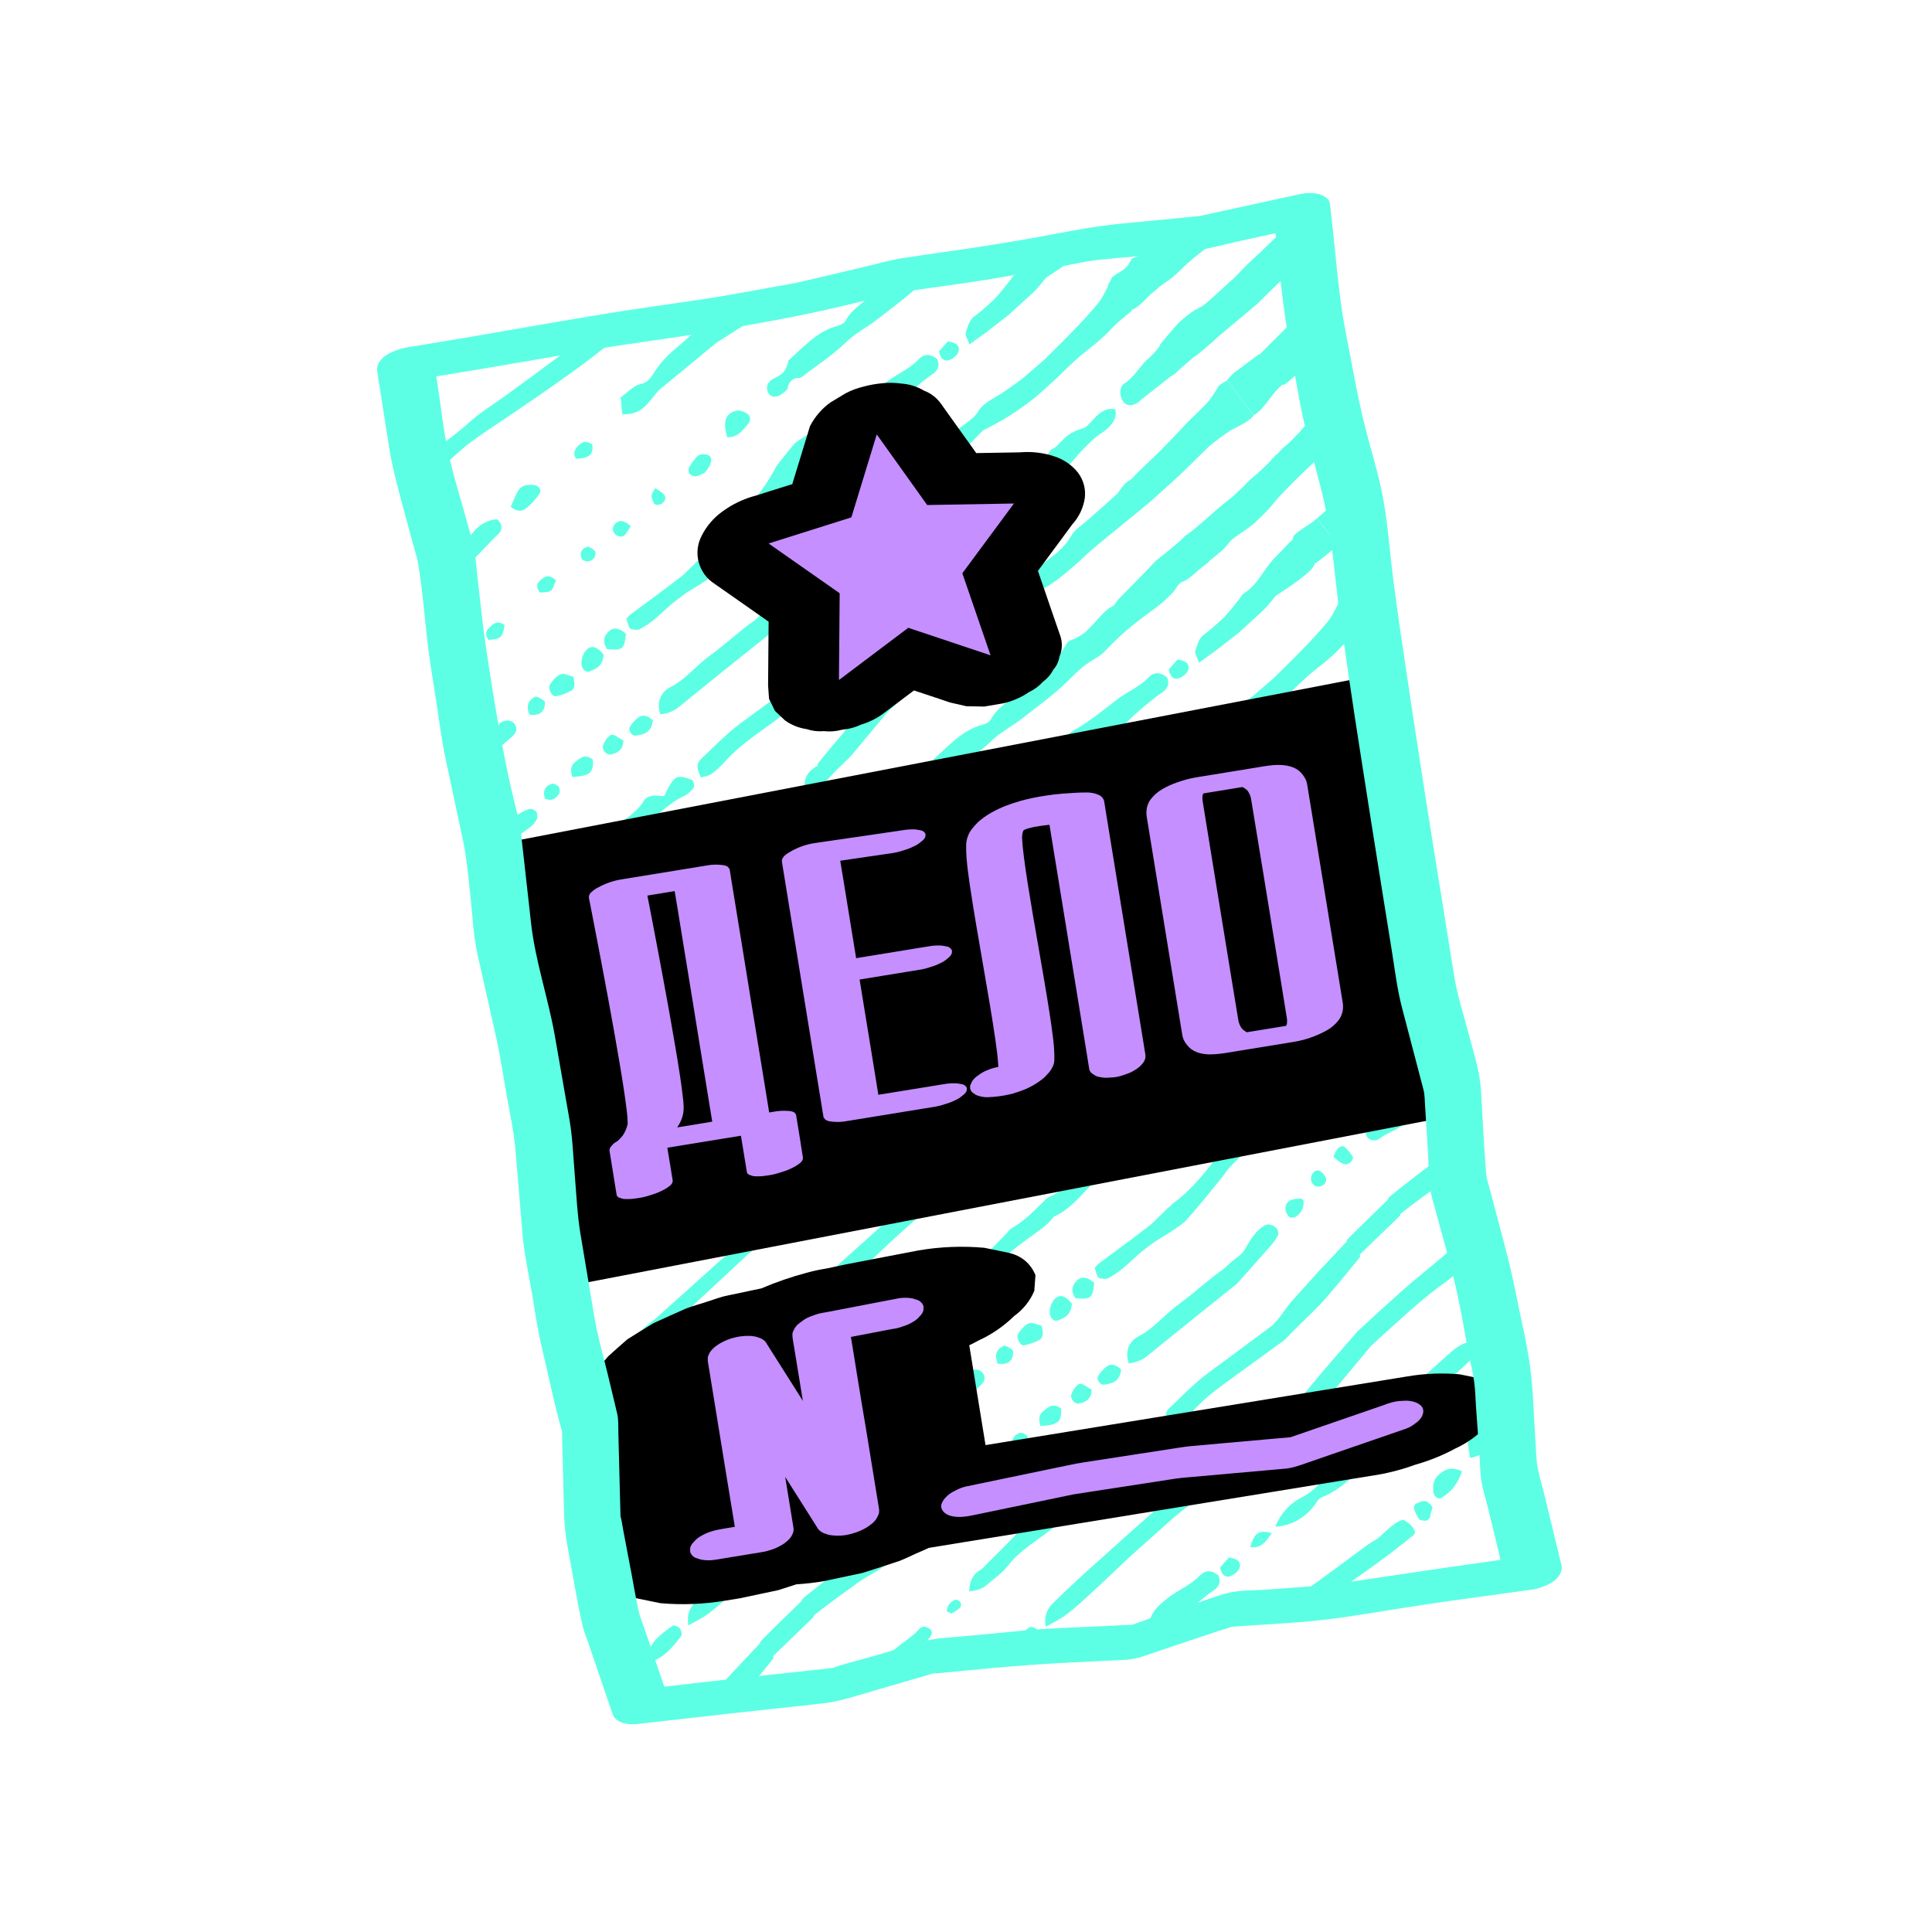 <svg fill="none" height="84" viewBox="0 0 84 84" width="84" xmlns="http://www.w3.org/2000/svg"><g fill="#5cffe4"><path d="m38.703 52.962-2.174 1.953c-.363.346-.725.68-1.079 1.03-.24.237-.447.504-.359 1.067.336-.194.61-.317.848-.495.26-.195.509-.404.751-.621l.763-.704c.535-.498 1.058-1.01 1.601-1.499l1.635-1.456c.53-.434 1.053-.834 1.586-1.244.426-.325.86-.638 1.295-.949.425-.305.901-.638 1.256-.907.124-.09.227-.205.302-.339.042-.084.042-.257-.011-.336-.052-.079-.221-.154-.298-.13-.203.065-.393.162-.565.287l-.637.492c-.221.173-.442.346-.668.511-.689.501-1.41.957-2.083 1.482l-.51.399c-.01.008-.021.017-.03.025l-.532.465z"/><path d="m34.395 57.032c-.498.372-1.068.717-1.149 1.619.751-.149 1.143-.68 1.536-1.173.045-.056 0-.266-.064-.34-.064-.074-.264-.15-.322-.106z"/><path d="m31.88 59.22c-.331.276-.672.54-.988.834-.084.077-.094.242-.161.428.234.022.432.102.546.039.338-.184.655-.404.946-.657.14-.123.19-.355.286-.546-.486-.209-.488-.214-.63-.097z"/><path d="m30.062 61.343c-.467 0-.666.21-.696.653.601-.005.669-.063.696-.653z"/><path d="m59.727 34.738c-.165.081-.314.189-.441.321-.029.03-.066.07-.087.096l.009.014.032.046c.01.013.019.028.027.042.006.014.005.019 0 .019h-.005l-.036.029c-.055.045-.108.091-.16.139-.51.475-1.025.941-1.571 1.37-.193.152-.312.412-.469.618-.114.139-.237.27-.37.391-.407.345-.838.661-1.288.947l-.677.423-.084.052-.16.107-.325.217-.717.484-.145.1-1.034.872-.258.221-.149.122-.267.218c-.355.291-.705.589-1.05.894l-.727.655-1.125 1.032-1.276 1.473-.641.756-.378.462-.093.117c-.023.027-.045.055-.065.084l.003.018c.011.023.014.049.008.073-.009.01-.021.015-.055-.009-.011-.007-.014-.004-.015 0v.005c-.002.003.008-.003-.025.023l-.14.11c-.26.194-.362.478-.341.882.401.12.609-.137.834-.311l.129-.101c.009-.007.018-.012.029-.017.018-.013.036-.027.052-.042l.042-.051c.005-.01.012-.018.021-.025.019-.02-.022.033.109-.114.274-.304.598-.559.867-.868.504-.608 1.015-1.221 1.522-1.83l.346-.322 1.366-1.23c.289-.255.583-.503.882-.744.231-.185.457-.348.707-.53l1.302-1.041.76-.504c.18-.121.357-.248.533-.378l.279-.216c.178-.146.368-.276.569-.389.383-.204.725-.465 1.054-.741l.49-.42.462-.433c.394-.356.771-.736 1.157-1.1.193-.182.39-.36.592-.53l.152-.123c.005-.004.012-.006.018-.007.016-.003.033-.003.049 0 .035.005.069.014.101.029.22-.143.426-.306.617-.485l.187-.168-.266-1.554-.469.45c-.13.129-.241.295-.398.371z"/><path d="m58.422 25.825c-.035.025-.069.053-.1.084-.009.012-.015.027-.016.042-.008.05-.032.096-.067.132-.029.035-.05.076-.061.12-.003.015-.005.03-.005.045 0 .012 0 .031-.029.077l-.123.233c-.076.155-.167.302-.271.439-.305.378-.63.73-.964 1.077l-.504.515-.882.875-.771.663-.16.135-.109.087-.223.165-.454.32c-.396.285-.916.473-1.157.869-.29.472-.764.613-1.088.993-.62.672-1.35 1.209-2.132 1.664-.265.152-.367.373-.273.625.073.195.36.302.583.126.313-.247.705-.349 1.003-.586.657-.532 1.277-1.107 1.857-1.722.105-.106.204-.234.331-.297.761-.373 1.48-.828 2.142-1.357.089-.071.312-.266.494-.433l.562-.509.216-.216.386-.367.196-.179.099-.09.061-.051.459-.37c.307-.246.61-.497.877-.795.169-.179.351-.345.546-.496l.282-.238c.053-.042.046-.036.063-.067.009-.018.021-.034.037-.047.035-.017.072-.031.11-.042.029-.021.063-.046.098-.073l-.331-1.932c-.006.011-.012.021-.017.033-.089.178-.252.287-.42.391-.081.05-.167.102-.245.159z"/><path d="m57.27 22.524.276.362.476.626.155.204c.203-.18.393-.342.582-.504l-.306-1.782c-.026.022-.052.042-.079.067-.126.11-.247.228-.367.347-.24.238-.476.481-.737.681z"/><path d="m58.872 30.508c-.234.15-.231.546-.039.802.134.178.391.188.642.017.055-.037.098-.094.151-.136l.441-.347-.231-1.349c-.331.325-.564.754-.964 1.012z"/><path d="m39.074 40.194c.039-.037.152-.129.233-.194l.265-.206c.175-.133.357-.256.546-.368.348-.203.684-.427 1.004-.672.294-.317.573-.65.849-.985l.789-.969c.129-.159.241-.333.378-.481.168-.182.354-.35.532-.525.089-.087.175-.176.258-.268.038-.039.07-.085.091-.136.037-.083.079-.163.128-.239.071-.085.148-.165.231-.239l.546-.472c.418-.351.843-.694 1.253-1.055l.099-.084c.016-.012.033-.024.05-.033l.092-.048c.062-.028.122-.061.178-.101.036-.02.068-.047.095-.078.034-.047.136-.113.21-.158l.207-.139c.076-.052.15-.105.223-.161.288-.224 1.438-.957 1.641-1.162.238-.242.489-.471.752-.687.262-.213.524-.441.809-.63.232-.158.327-.362.21-.651-.291-.238-.564-.247-.805-.003-.423.445-.989.648-1.452 1.025-.308.252-1.452 1.136-1.806 1.275 0 0-2.643 1.974-2.866 2.254-.073.084-.059.095-.089.141l-.063.113c-.04.074-.084.145-.132.214-.027.053-.057.105-.091.154l-.156.252-.37.509c-.252.347-.475.661-.763 1.027-.44.546-.915 1.071-1.472 1.479-.06.045-.116.096-.166.152-.18.14-.344.331-.518.487-.126.115-.24.252-.375.354l-.725.554-.546.405-.966.714c-.054.042-.093.103-.158.178.035.115.066.24.113.359.011.023.026.043.046.059.019.016.042.028.067.035.116.015.252.051.345.003.22-.118.428-.256.622-.413.226-.181.44-.391.659-.588z"/><path d="m30.477 46.872c.482.055.476.084.769-.157.343-.277.677-.564 1.008-.857.202-.178.233-.363.114-.535s-.32-.21-.546-.107c-.037.017-.089.024-.105.058-.21.473-.701.602-1.021.942-.161.171-.291.333-.219.656z"/><path d="m34.914 43.254c-.197-.045-.411-.16-.543-.107-.188.076-.342.252-.462.43-.12.178.059.557.242.529.233-.042.457-.121.664-.234.166-.087.181-.287.099-.617z"/><path d="m36.229 42.29c-.205-.237-.39-.405-.634-.284-.219.109-.381.498-.313.78.045.192.21.284.327.243.304-.108.602-.25.62-.739z"/><path d="m36.444 41.295c-.191.186-.288.439-.059.764.683.058.749 0 .817-.672-.252-.217-.523-.326-.758-.092z"/><path d="m33.645 44.63c.032-.084.05-.287.016-.313-.131-.097-.333-.233-.409-.189-.215.122-.429.299-.252.771.323.057.536-.013.645-.27z"/><path d="m51.303 29.473c.156-.071.351-.236.371-.392.038-.292-.217-.363-.477-.406-.126.143-.264.301-.385.438.073.347.26.467.491.36z"/><path d="m37.372 45.44c-.084.143.084.398.243.378.375-.042.717-.144.756-.672-.26-.231-.462-.239-.621-.122-.152.112-.281.254-.378.416z"/><path d="m46.112 37.731c-.051.001-.101.004-.151.01-.081.008-.161.03-.235.065-.126.064-.196.168-.21.324-.012.117.066.294.156.387.052.055.243.046.313-.009.108-.078.197-.18.259-.299.031-.066.051-.137.058-.21 0-.069.024-.189-.042-.237-.032-.036-.093-.034-.148-.031z"/><path d="m39.484 44.588 2.088-1.689 1.841-1.473 1.428-1.61c.11-.119.208-.249.294-.386.025-.041.047-.085.065-.13.005-.027.008-.054.007-.082-.002-.052-.016-.104-.042-.149-.064-.1-.163-.171-.279-.198-.126-.06-.291.019-.435.131-.15.125-.283.27-.393.431-.183.252-.322.612-.529.761-.24.174-.466.366-.675.575-.656.448-1.233 1.002-1.871 1.472l-.314.239-.21.179-.411.375c-.274.25-.556.49-.892.664-.348.178-.659.553-.455 1.19.285-.019.558-.123.782-.3z"/><path d="m35.761 46.855c-.171-.13-.312-.147-.431-.113-.111.034-.207.12-.309.197-.183.139-.275.317-.153.678.795-.053.924-.197.892-.763z"/><path d="m36.545 46.639c.301-.066.543-.21.546-.605-.462-.288-.482-.313-.622-.194-.127.11-.218.254-.263.415-.051.193.16.422.339.383z"/><path d="m48.11 35.501c-.03-.02-.042-.048-.076-.05-.032-.001-.063.003-.094.01-.056.016-.105.047-.144.09-.081.084-.135.218-.192.36.395.355.575.409.769.204.045-.047.074-.107.084-.171-.019-.046-.043-.09-.071-.131-.082-.113-.174-.217-.276-.312z"/><path d="m34.299 48.342c.042-.056.029-.237-.022-.301-.064-.08-.22-.154-.291-.133-.255.078-.415.256-.308.645.33.147.485-.03.622-.212z"/><path d="m46.751 36.573c-.07.065-.114.154-.123.25-.009.096.019.191.076.268.114.147.344.157.49.017.147-.14.099-.291.006-.414-.165-.2-.306-.254-.45-.121z"/><path d="m30.357 42.577c-.084-.23-.21-.376-.382-.319-.381.126-.63.389-.602.959.512.008.802-.235.985-.64z"/><path d="m31.927 41.009c-.359-.245-.522-.012-.687.132-.114.111-.178.3-.012.513.515-.032.613-.087.699-.645z"/><path d="m38.928 35.215c.143.214.341.073.512-.038.231-.148.219-.307-.068-.756-.487.393-.585.583-.444.794z"/><path d="m40.916 47.49c.211-.155.405-.333.578-.529.42-.462.89-.845 1.383-1.2l2.62-1.905.133-.14c.554-.585 1.165-1.112 1.696-1.722l.63-.747.481-.591.24-.296.06-.074c.022-.027.042-.054.035-.045l-.003-.007-.016-.035-.003-.011c-.002-.006-.004-.013-.005-.02v-.006c0-.003-.005 0 .003-.007l.045-.042.181-.175.722-.698.723-.696.084-.084v-.015c.001-.007.001-.014 0-.021.001-.005.001-.01 0-.015l.074-.069.435-.336.485-.361.98-.711c.266-.191.565-.331.84-.51.319-.198.624-.437.93-.677.303-.238.618-.461.944-.667.669-.414 1.228-.945 1.732-1.544.313-.324.618-.668 1.04-.928l.019-.014c.378-.269.599-.648.492-.966-.327-.056-.616.065-.921.412l-.028.032c-.145.149-.325.364-.439.385-.918.246-.953.75-1.415.937-.414.701-1.095 1.05-1.722 1.47-.63.44-1.283.801-1.893 1.229-.469.332-.924.682-1.376 1.04l-.336.268-.168.135-.078.062-.021.021c-.024.026-.067.063-.076.077-.003.01-.008.02-.014.029-.003.009-.007.018-.012.026-.007.008-.01.023-.016.032s.011-.007-.018.02l-.081.077-.162.156-.646.626c-.381.375-1.036 1.008-.862.888-.001.01-.004.019-.01.028-.005.02-.018.037-.036.048l-.585.623-.63.667-1.144 1.271c-.255.288-.458.638-.719.918l-.115.123-1.76 1.31c-.703.522-.895.646-1.227.909-.53.42-1.008.919-1.504 1.386-.213.2-.193.437-.007.807.156-.047.317-.05.456-.149z"/><path d="m49.71 49.741c.111-.049.195-.15.288-.231.126-.109.149-.255.034-.446-.712-.26-.771-.226-1.233.701-.171-.009-.357-.047-.519-.017-.135.024-.288.092-.354.206-.244.438-.672.707-.998.946-.111.069-.203.164-.269.276-.197.385-.511.605-.867.781-.1.049-.213.086-.294.161-.473.441-.837.887-1.51 1.282-.091.05-.153.152-.229.23l-.632.649-.508.501c-.153.149-.289.326-.467.436-.297.182-.423.456-.443.903.326-.034.565-.105.763-.278.307-.27.659-.498.908-.824.357-.466.817-.8 1.276-1.134l.643-.472c.196-.148.373-.321.524-.514.424-.19.764-.485 1.083-.809l.471-.498c.158-.166.305-.329.517-.486.597-.467 1.107-1.052 1.815-1.365z"/><path d="m28.478 58.308c.393-.374 3.131-2.93 4.032-3.762l.023-.019c.307-.271.658-.499.909-.824.357-.466.817-.801 1.276-1.134.215-.158.43-.316.643-.472.196-.148.372-.321.524-.514.424-.19.764-.485 1.084-.809l.469-.499c.158-.168.305-.329.517-.486.596-.467 1.106-1.05 1.814-1.364.111-.049.195-.15.288-.231.126-.109.149-.255.034-.446-.712-.26-.771-.226-1.234.701-.17-.009-.357-.048-.52-.017-.135.024-.288.092-.354.206-.244.438-.672.707-.998.946-.111.069-.203.164-.27.276-.196.385-.512.605-.867.781-.1.049-.213.087-.294.161-.473.441-.836.887-1.509 1.282-.091.051-.153.152-.229.23l-.632.649-.507.501c-.153.149-.289.326-.468.436-.164.096-.29.246-.356.424l-3.385 3.038c-.146.119-.304.223-.441.352-.515.485-.987 1.031-1.547 1.451-.48.355-.798.932-1.305 1.24l.117.682c.05-.042.099-.084.149-.122.352-.296.753-.557 1.105-.867.655-.584 1.291-1.192 1.931-1.793z"/><path d="m53.829 27.536 1.05-.959c.13-.126.254-.26.37-.399.09-.101.159-.232.268-.303.333-.219.665-.437.98-.677l.232-.185.2-.172c.059-.049.109-.107.149-.172.037-.052.067-.108.089-.168.007-.018.031-.016.046-.024.007 0 .073-.051.111-.08l.126-.097c.084-.066.161-.13.24-.192l.481-.389-.905-1.191c-.171.163-.375.288-.574.42-.183.117-.446.311-.462.378.001.038-.007.076-.023.111-.017.035-.041.065-.072.088-.046.048-.104.084-.144.135-.031.036-.039.047-.091.102l-.178.183-.354.368c-.444.477-.71 1.134-1.286 1.481-.08.051-.103.126-.183.231-.212.272-.43.538-.66.795-.149.145-.304.286-.462.423-.147.126-.355.294-.451.362-.188.135-.278.449-.358.704-.033.104.084.269.163.504.274-.198.486-.351.697-.504z"/><path d="m56.532 18.76-.484.495c-.164.134-.329.267-.462.433-.168.126-.305.294-.444.456l-.504.472c-.095.071-.185.147-.271.229-.055.052-.108.103-.152.144-.038.037-.074.077-.106.119l-.527.494-.098.077c-.201.157-.397.321-.591.485l-.428.375c-.283.252-.569.499-.875.722-.024.016-.049.03-.075.042l.152.199.313.412-.462-.611c-.017.024-.037.046-.058.067-.213.207-.439.397-.667.581l-.517.411c-.079.076-.157.154-.231.238l-.144.155-.181.188-.365.373-.732.744c-.091.093-.143.246-.252.299-.207.102-.361.252-.522.428-.207.222-.405.459-.625.665-.203.171-.435.303-.685.391-.077.032-.14.089-.179.162-.264.504-.658.929-1.141 1.23-.431.271-.768.703-1.16 1.046-.35.322-.749.558-.983 1.002-.06.112-.21.191-.341.223-.478.12-.865.374-1.223.672-.35.291-.733.672-.927.84-.014.108-.047.212-.095.309-.043.108-.114.203-.204.276-.089.074-.172.106-.367.214-.019.01-.037.021-.055.032-.088-.089-.174-.148-.21-.142-.061.012-.034.1.084.265-.057.078-.085.173-.08.269.006.096.044.188.11.258.149.154.381.12.672-.129.013-.017.119-.1.117-.149.037-.21.139-.345.29-.413.064-.02.131-.03.198-.031.095.002.187-.088.271-.154l.882-.652c.305-.223.596-.466.872-.725.417-.412.92-.657 1.373-1.008.659-.517 1.344-1.008 1.947-1.593.174-.168.341-.342.518-.501.089-.081.182-.157.279-.228.127-.095.259-.183.396-.264.14-.076.27-.167.389-.272l.006-.005c.226-.241.459-.472.696-.696.168-.157.344-.307.522-.452.357-.29.728-.562 1.099-.835.135-.1.264-.209.386-.325l.183-.176.146-.148c.069-.082.131-.17.184-.263.072-.091.152-.173.273-.206.329-.144.62-.514.949-.725l.032-.023-.034-.045.034.044.028-.027c.277-.298.66-.493.899-.828.126-.171.252-.27.441-.397.219-.156.446-.299.656-.47l.06-.049c.323-.306.689-.663.837-.869.331-.432 1.858-1.929 2.289-2.245.151-.103.296-.215.433-.336l-.3-1.748c-.108.096-.214.193-.318.294l-.45.426c-.073.022-.443.391-.493.481z"/><path d="m38.537 35.97c.045-.056 0-.266-.064-.34-.064-.074-.264-.15-.322-.106-.498.372-1.068.717-1.149 1.619.751-.149 1.143-.68 1.536-1.173z"/><path d="m35.637 37.713c-.331.276-.672.54-.988.834-.084.077-.094.242-.16.428.234.022.432.102.546.039.339-.184.656-.404.946-.657.14-.123.19-.355.286-.548-.486-.209-.488-.213-.63-.095z"/><path d="m33.819 39.835c-.468 0-.667.21-.696.653.601-.003.669-.064.696-.653z"/><path d="m26.801 54.59 1.633-1.456c.53-.434 1.053-.835 1.586-1.244.426-.325.86-.638 1.295-.949.425-.306.901-.638 1.256-.907.124-.09.227-.206.302-.339.042-.084.042-.257-.011-.336s-.221-.154-.298-.13c-.203.065-.393.162-.565.287l-.637.492c-.221.173-.441.346-.668.511-.689.501-1.41.957-2.083 1.482l-.525.412-.546.478-1.092.97-2.075 1.864.168.974.659-.609c.534-.498 1.057-1.01 1.601-1.499z"/><path d="m24.55 52.014c.016-.012.033-.023.051-.033l.092-.048c.062-.028.122-.061.178-.101.036-.02.068-.047.095-.078.034-.047.135-.113.21-.158l.207-.139c.076-.052.15-.105.223-.161.288-.224.531-.489.63-.898.506 0 .809-.058 1.011-.263.238-.242.49-.471.752-.687.262-.213.524-.441.809-.63.232-.158.327-.362.21-.65-.291-.238-.564-.247-.805-.003-.423.445-.989.648-1.452 1.025-.308.252-.582.486-.704.845-.384.15-.747.291-1.1.43l-.263.102-.13.05c-.032.009-.056.011-.084.017-.101.023-.203.039-.305.048-.011 0-.024.006-.024.021.004.045 0.0.09-.01.134-.053.255-.229.171-.534.401l.236 1.379c.205-.171.41-.344.611-.52z"/><path d="m29.085 47.824c.073.347.26.467.49.36.156-.071.351-.236.371-.392.038-.294-.217-.363-.477-.406-.126.143-.264.301-.385.438z"/><path d="m26.457 64.899c-.199-.02-.366-.004-.5.059l.158.92c.16-.134.327-.258.501-.374.218-.142.165-.245-.158-.605z"/><path d="m27.347 64.537c.388-.004.395-.011.401-.492-.521.049-.512.038-.401.492z"/><path d="m25.11 47.174c.669-.414 1.228-.945 1.732-1.544.313-.324.618-.668 1.04-.928l.019-.015c.378-.269.599-.647.492-.966-.327-.057-.616.065-.921.412l-.027.032c-.146.149-.325.364-.439.385-.918.247-.953.751-1.415.937-.414.701-1.095 1.05-1.722 1.47-.294.207-.597.397-.897.583l.176 1.03c.029-.018.058-.036.087-.055.322-.208.632-.435.929-.677.303-.237.619-.459.945-.665z"/><path d="m61.813 47.082c-.62.672-1.35 1.209-2.132 1.664-.265.152-.367.373-.273.625.073.195.36.302.583.126.313-.246.705-.348 1.002-.585.657-.532 1.277-1.107 1.857-1.722l.016-.016-.146-.85c-.282.296-.644.448-.908.758z"/><path d="m49.446 54.581c.04-.037.152-.126.233-.194l.265-.206c.175-.133.357-.256.546-.368.348-.203.684-.427 1.004-.672.294-.317.573-.65.849-.985l.789-.969c.129-.159.241-.333.378-.482.168-.182.354-.35.532-.524.089-.087.176-.176.258-.268.039-.039.07-.085.092-.136.036-.083.078-.163.126-.239.071-.085.148-.165.231-.239l.546-.472c.418-.351.843-.694 1.253-1.055l.098-.084c.016-.012.033-.023.051-.033l.092-.048c.062-.028.122-.061.178-.101.036-.02.068-.047.095-.078.034-.046.135-.113.21-.158l.207-.138c.076-.052.15-.106.223-.161.288-.224.531-.489.63-.898.506 0 .809-.058 1.011-.263.238-.242.49-.471.752-.687.262-.213.524-.441.809-.63.232-.158.327-.362.21-.65-.291-.238-.564-.247-.806-.003-.422.446-.988.648-1.452 1.025-.308.252-.582.486-.704.845l-1.1.43-.263.102-.13.051c-.032.009-.056.011-.084.017-.101.022-.203.038-.305.048-.011 0-.024.006-.024.021.004.045 0.0.091-.01.135-.061.294-.284.137-.679.526-.204.205-.514.296-.7.517-.23.273-.449.556-.672.837-.073.084-.059.095-.089.142l-.063.113c-.04.074-.084.145-.132.214-.027.053-.057.105-.091.154l-.156.252-.37.509c-.252.347-.475.661-.763 1.027-.44.546-.915 1.071-1.472 1.479-.06.045-.116.096-.166.152-.18.14-.344.331-.518.487-.126.116-.24.252-.375.354l-.722.552-.546.405-.966.714c-.054.042-.093.103-.158.178.035.116.066.24.113.359.011.023.027.043.046.059s.042.028.067.035c.116.014.252.05.345.003.22-.118.429-.257.623-.414.225-.18.437-.39.656-.585z"/><path d="m41.617 61.102c.343-.277.677-.564 1.008-.856.202-.178.233-.363.114-.535-.119-.173-.32-.21-.546-.107-.037.017-.09.025-.105.058-.21.473-.701.602-1.022.942-.16.168-.291.332-.219.657.483.055.477.084.77-.158z"/><path d="m45.287 57.64c-.197-.045-.411-.16-.543-.107-.188.077-.342.254-.462.43s.059.556.242.529c.233-.042.457-.121.664-.235.166-.087.182-.287.1-.617z"/><path d="m46.601 56.676c-.205-.238-.39-.405-.633-.284-.22.11-.381.499-.314.78.046.192.21.284.327.243.303-.108.602-.25.62-.739z"/><path d="m46.817 55.681c-.191.186-.289.439-.059.764.683.058.749 0 .817-.672-.252-.217-.523-.325-.758-.092z"/><path d="m44.034 58.703c-.132-.097-.333-.233-.409-.189-.215.122-.428.299-.252.772.322.056.536-.013.644-.27.033-.086.05-.287.017-.313z"/><path d="m61.675 43.859c.156-.071.351-.236.371-.392.038-.294-.217-.362-.477-.406-.126.143-.264.301-.385.438.073.349.261.467.491.36z"/><path d="m47.744 59.826c-.084.143.084.397.243.378.375-.042.717-.144.756-.672-.26-.231-.462-.239-.621-.122-.152.112-.281.254-.378.416z"/><path d="m56.483 52.117c-.05 0-.101.004-.151.01-.081.008-.161.03-.235.065-.126.064-.196.168-.21.324-.012.117.066.294.155.387.052.056.243.046.314-.009.108-.078.197-.18.259-.299.031-.066.051-.137.058-.21 0-.069.024-.189-.042-.237-.032-.036-.093-.034-.149-.031z"/><path d="m49.856 58.974 2.088-1.689 1.841-1.473 1.428-1.609c.11-.12.208-.249.294-.387.025-.041.047-.085.065-.13.005-.027.008-.054.006-.082-.002-.052-.016-.104-.042-.149-.064-.1-.164-.171-.279-.198-.126-.06-.291.019-.434.131-.151.125-.283.27-.394.431-.184.252-.322.611-.528.761-.24.174-.466.366-.675.575-.656.449-1.233 1.003-1.871 1.472l-.313.239-.21.179-.411.375c-.275.25-.556.49-.892.664-.348.178-.659.553-.455 1.19.285-.019.558-.124.783-.301z"/><path d="m46.134 61.241c-.171-.13-.312-.147-.431-.112-.112.034-.207.12-.309.197-.183.139-.275.317-.153.678.795-.054.924-.197.893-.763z"/><path d="m46.917 61.026c.301-.066.543-.21.546-.604-.462-.288-.482-.314-.622-.194-.127.109-.218.254-.263.415-.051.192.16.42.339.383z"/><path d="m58.482 49.887c-.03-.021-.042-.048-.076-.05-.032-.001-.063.003-.094.011-.056.016-.106.047-.144.09-.081.084-.136.218-.192.36.395.355.575.409.769.204.045-.047.074-.107.084-.171-.019-.046-.043-.09-.071-.131-.082-.113-.174-.217-.276-.312z"/><path d="m44.671 62.73c.042-.056.029-.237-.022-.3-.064-.081-.22-.154-.294-.133-.255.078-.415.256-.308.645.332.146.487-.032.624-.212z"/><path d="m57.123 50.959c-.07.065-.114.154-.123.25s.018.191.076.268c.114.148.344.157.49.017s.099-.291.006-.414c-.165-.2-.306-.254-.45-.121z"/><path d="m61.056 51.52-.339.268-.168.135-.078.063-.021.021c-.023.025-.067.063-.075.076-.003.01-.008.02-.014.029-.003.009-.006.018-.012.026-.007.008-.01.023-.016.032-.006.009.011-.007-.018.02l-.081.077-.162.156-.643.624c-.381.375-1.036 1.008-.861.888-.001.01-.004.02-.01.028-.006.02-.018.037-.036.048l-.585.623-.63.667-1.144 1.274c-.255.288-.458.638-.718.919l-.115.123-1.759 1.309c-.703.522-.895.645-1.227.91-.53.42-1.008.919-1.504 1.386-.213.2-.193.437-.007.807.155-.049.315-.052.455-.15.211-.155.405-.333.578-.529.42-.462.89-.846 1.383-1.2.87-.633 1.747-1.27 2.62-1.905l.133-.14c.553-.585 1.165-1.112 1.696-1.722l.63-.747.483-.591.24-.296.06-.074c.022-.027.042-.053.035-.045l-.003-.007-.016-.035-.003-.011c-.002-.006-.004-.013-.005-.02v-.006c0-.003-.005 0 .003-.007l.045-.042.18-.175.723-.698.723-.697.084-.084v-.015c0-.007 0-.014 0-.021.001-.005.001-.01 0-.016l.074-.068.435-.336.485-.362.98-.711c.21-.149.436-.268.657-.398l-.176-1.028c-.305.191-.609.381-.901.588-.47.33-.926.681-1.378 1.038z"/><path d="m45.089 66.953c.215-.158.43-.315.643-.472.196-.148.372-.321.524-.514.424-.19.764-.485 1.084-.809l.471-.498c.157-.168.305-.329.517-.486.596-.467 1.106-1.05 1.814-1.364.111-.049.195-.15.288-.231.126-.109.149-.255.034-.446-.714-.26-.771-.226-1.234.701-.17-.009-.357-.047-.52-.017-.135.025-.288.093-.354.207-.244.438-.672.707-.998.946-.111.069-.204.164-.27.277-.196.384-.511.604-.866.781-.1.05-.213.087-.294.161-.473.441-.836.887-1.509 1.282-.091.051-.153.152-.229.23l-.632.649-.508.501c-.153.149-.289.326-.468.435-.297.182-.423.456-.443.904.326-.034.565-.105.764-.279.307-.27.659-.498.909-.824.358-.466.818-.801 1.277-1.135z"/><path d="m40.413 70.817c-.363-.259-.481.095-.677.243l-.893.688c-.146.119-.304.223-.441.352-.283.267-.554.552-.833.825l1.252-.204.03-.028c.442-.42.84-.785 1.25-1.16.427-.386.513-.574.312-.717z"/><path d="m41.538 69.555c-.193.069-.336.193-.378.499.104.045.189.11.227.091.13-.071.253-.156.365-.252.027-.022.028-.084.034-.129.012-.103-.152-.244-.248-.208z"/><path d="m60.41 38.884c-.264.505-.658.929-1.141 1.23-.431.271-.768.703-1.16 1.046-.349.322-.749.558-.983 1.002-.06.112-.212.191-.341.223-.478.121-.865.374-1.223.672-.35.291-.733.672-.927.84-.014.108-.046.212-.095.309-.043.108-.113.203-.204.276-.089.074-.172.106-.367.214-.305.155-.328.501-.152.682.15.154.381.12.672-.129.013-.017.119-.1.116-.149.038-.21.139-.345.291-.413.064-.02.131-.03.198-.031.095 0 .187-.088.27-.154l.882-.652c.305-.223.596-.466.872-.725.417-.412.921-.657 1.373-1.008.659-.517 1.344-1.008 1.947-1.593.175-.168.341-.342.518-.501.089-.081.182-.157.279-.229.105-.079.215-.153.328-.223l-.223-1.302-.065.062c-.203.171-.435.303-.685.391-.076.032-.14.088-.179.161z"/><path d="m31.528 69.552.763-.704c.535-.497 1.058-1.008 1.601-1.498l1.635-1.456c.53-.434 1.053-.834 1.586-1.244.426-.325.86-.638 1.295-.949.425-.305.901-.638 1.256-.907.124-.09.227-.206.302-.339.042-.084.042-.257-.011-.336-.052-.079-.221-.154-.298-.13-.202.065-.393.161-.565.287l-.637.492c-.221.173-.441.346-.668.511-.689.501-1.41.957-2.083 1.482l-.525.411-.546.478-1.092.97-2.174 1.953c-.363.346-.725.679-1.079 1.03-.24.238-.447.504-.359 1.067.336-.193.61-.317.848-.494.26-.196.509-.405.751-.623z"/><path d="m29.232 70.689c-.498.373-1.069.717-1.15 1.619.751-.149 1.143-.68 1.536-1.173.045-.057 0-.266-.064-.34-.064-.074-.265-.151-.322-.106z"/><path d="m27.336 73c.004-.009.008-.018.013-.028l-.019-.008z"/><path d="m29.512 67.528c.294-.317.574-.65.849-.985l.79-.969c.128-.159.241-.333.378-.482.168-.182.354-.35.532-.524.089-.087.176-.176.258-.268.039-.039.07-.085.092-.136.036-.083.078-.163.126-.239.071-.085.148-.165.23-.238l.546-.472c.42-.351.843-.694 1.253-1.055l.099-.084c.028-.021.033-.021.05-.033l.092-.048c.062-.028.122-.061.178-.101.036-.02.068-.047.095-.078.034-.046.135-.113.208-.158l.206-.138c.076-.052.151-.106.223-.161.288-.224.531-.489.63-.898.506 0 .809-.058 1.011-.263.238-.242.49-.471.752-.687.262-.213.523-.441.809-.63.232-.158.327-.362.21-.651-.291-.238-.564-.247-.805-.003-.422.445-.988.648-1.452 1.024-.308.252-.582.486-.704.845l-1.097.431-.263.102-.13.051c-.032.009-.056.011-.084.017-.101.022-.202.038-.305.048-.012 0-.024.006-.024.021.003.045 0.0.091-.01.135-.061.294-.284.137-.679.526-.204.205-.514.296-.7.517-.23.273-.45.556-.672.837-.072.084-.058.095-.089.142l-.063.113c-.04.074-.084.145-.132.214-.027.053-.057.105-.09.154l-.156.252-.369.509c-.252.348-.475.661-.763 1.027-.44.546-.915 1.071-1.472 1.479-.06.045-.116.096-.166.152-.181.14-.344.331-.519.487-.126.116-.239.252-.375.354l-.727.554-.546.405-.135.1.153.872.052-.042c.227-.181.44-.39.659-.586.04-.037.152-.126.233-.194l.265-.206c.175-.133.357-.256.546-.368.348-.202.683-.426 1.002-.671z"/><path d="m42.84 64.452.019-.015c.378-.269.599-.647.492-.966-.327-.056-.616.065-.921.412l-.027.032c-.146.149-.325.364-.439.385-.918.246-.953.75-1.415.937-.414.701-1.095 1.05-1.722 1.47-.628.44-1.283.801-1.893 1.229-.469.332-.924.682-1.377 1.04l-.338.268-.168.135-.078.063-.021.021c-.023.026-.067.063-.075.077-.004.01-.008.02-.014.029-.003.009-.007.018-.012.026-.007.008-.01.023-.016.031s.011-.007-.018.02l-.084.079-.162.156-.643.625c-.381.374-1.035 1.008-.861.888-.001.01-.004.019-.01.027-.006.02-.018.037-.036.048l-.585.623-.63.667-1.144 1.271-.02.024 1.588-.259.594-.706.483-.591.24-.297.06-.074c.022-.027.042-.053.035-.045l-.003-.007-.016-.034-.003-.011c-.003-.008-.003-.013-.005-.02v-.005c0-.003-.005 0 .003-.007l.045-.042.18-.175.723-.698.723-.697.084-.082v-.015c0-.007 0-.014 0-.021.001-.005.001-.01 0-.015l.074-.069.435-.336.485-.361.98-.711c.266-.191.565-.332.84-.511.322-.208.632-.435.929-.677.305-.238.621-.46.948-.666.669-.414 1.228-.945 1.732-1.544.312-.322.617-.668 1.04-.928z"/><path d="m61.239 66.219c-.053-.041-.11-.078-.168-.112-.252-.155-1.014.682-1.214.808-.168.104-.336.203-.496.321l-1.295.961-1.389 1.011c-.366.266-.756.504-1.108.785l1.832-.299c.905-.615 1.796-1.233 2.587-1.812.336-.244.668-.499.995-.758l.478-.381c.026-.022.044-.051.051-.084.003-.011.004-.022.004-.033-.007-.12-.129-.295-.277-.408z"/><path d="m61.974 65.268c-.052-.012-.107-.01-.158.005-.05.012-.118.058-.137.057-.187.072-.349.138.026.733.231.091.362.063.429-.028.036-.051.057-.11.062-.172l.005-.052c.005-.022.02-.059.029-.087.018-.062.037-.126.056-.191-.104-.156-.207-.24-.312-.265z"/><path d="m62.558 64.116c-.24.2-.268.468-.233.773.024.2.236.328.381.218.145-.111.294-.21.42-.349.087-.103.165-.213.233-.328.086-.147.155-.303.207-.465-.342-.142-.635-.195-1.009.152z"/><path d="m57.152 65.445c.095-.12.173-.289.302-.339.416-.158.771-.409 1.108-.683l.252-.21.061-.052.015-.017.03-.034c.041-.044.087-.082.138-.113l.132-.084c.056-.054.113-.109.164-.168l.08-.086.057-.059.149-.168 1.292-1.446.921-.997.777-.669c.245-.216.559-.491.654-.586.355-.336.769-.625.995-1.124l-.241-.294c-.43.046-.732.275-1.022.533l-1.719 1.533-1.974 2.195-.365.405c-.03.035-.061.069-.095.101l-.042.042-.161.174c-.062.046-.121.093-.185.136l-.073.057-.29.236c-.21.173-.403.366-.575.576-.283.356-.593.626-.983.826-.449.23-.863.641-1.104 1.249.772-.046 1.334-.451 1.703-.932z"/><path d="m54.356 67.265c.468.076.681-.229.944-.61-.567-.15-.759-.014-.944.61z"/><path d="m55.491 62.178c-.054-.081-.221-.155-.298-.13-.203.065-.393.162-.565.287l-.637.492c-.221.173-.441.346-.668.511-.689.501-1.41.957-2.083 1.482l-.525.412-.546.477-1.092.97-2.174 1.953c-.363.346-.725.68-1.079 1.03-.24.238-.447.504-.359 1.067.336-.193.61-.317.848-.494.261-.195.509-.404.751-.622l.763-.703c.535-.498 1.058-1.01 1.601-1.499l1.635-1.456c.53-.434 1.053-.835 1.586-1.244.426-.325.859-.638 1.295-.949.425-.305.901-.638 1.256-.907.124-.09.227-.206.302-.339.043-.082.043-.257-.011-.338z"/><path d="m44.766 70.749c-.407.304-.862.588-1.059 1.176l.959-.157c.172-.183.334-.375.486-.574.045-.057 0-.266-.064-.34-.064-.074-.265-.149-.322-.105z"/><path d="m65.322 61.496c-.192.058-.369.159-.517.294l-.191.172-.222.207c-.147.139-.296.275-.453.399-.049.042-.082.103-.126.16l.074.489.033.176c.035-.006.07-.015.104-.026.37-.078.642-.318.895-.538l.403-.352.144-.132z"/><path d="m62.338 54.964-.149.123-.267.218c-.355.291-.705.59-1.05.894l-.727.655-1.125 1.032-1.277 1.473-.64.756-.378.462-.093.117c-.023.027-.045.055-.065.084l.003.018c.011.023.014.048.008.073-.009.01-.021.015-.055-.008-.011-.007-.014-.004-.015 0v.005c-.002.003.008-.003-.025.023l-.139.11c-.26.194-.362.478-.342.882.401.12.609-.137.834-.311l.129-.101c.009-.007.018-.012.029-.017.018-.013.035-.027.052-.042l.042-.051c.005-.01.012-.018.021-.025.018-.021-.022.033.109-.115.274-.304.598-.559.866-.867l1.522-1.829.346-.322 1.366-1.23c.29-.255.585-.502.884-.743.231-.185.457-.348.707-.529l1.25-.999-.182-1.063-.2.135-.145.1-1.034.871z"/><path d="m52.173 68.494c-.423.445-.989.648-1.452 1.025-.308.252-.582.486-.704.845-.384.15-.747.291-1.1.43l-.263.102-.13.051c-.032.009-.056.011-.084.017-.101.022-.203.038-.305.048-.011 0-.024.006-.024.021.003.045-0.0.091-.01.135-.004.016-.007.032-.012.045l2.061-.336c.018-.049.033-.099.045-.15.506 0 .809-.058 1.011-.263.238-.242.489-.472.752-.687.262-.212.524-.44.809-.63.232-.157.327-.362.21-.65-.29-.237-.561-.246-.803-.002z"/><path d="m53.432 67.715-.386.438c.073.347.26.467.491.36.156-.071.351-.236.371-.392.039-.291-.216-.363-.475-.406z"/><path d="m20.202 19.433c.309-.249.622-.469.946-.688 1.357-.909 2.789-1.878 3.99-2.756.336-.244.667-.499.995-.759l.479-.381c.026-.022.044-.051.051-.084.003-.011.004-.022.004-.033-.008-.115-.122-.283-.263-.395h-.008l-.63.102-.473.077c-.029.114-.039.232-.029.349-.084.051-.172.101-.258.154-.168.104-.336.203-.496.321l-1.297.962-1.389 1.011c-.431.313-.894.588-1.293.939-.21.186-.42.371-.641.542-.223.192-.461.365-.714.516-.252.145-.462.39-.65.626-.08.1-.173.201-.231.324l.084.494c.383-.042.65-.266.904-.501.301-.279.606-.553.919-.821z"/><path d="m17.686 16.718.093.542c.178-.11.315-.305.467-.526-.248-.066-.425-.077-.56-.016z"/><path d="m25.405 19.212c-.123.039-.232.115-.31.218-.111.137-.199.3-.048.517.568-.02.768-.181.703-.63-.147-.081-.259-.113-.346-.105z"/><path d="m21.685 23.197c.148-.142.19-.391-.073-.62-.428.025-.787.247-1.041.569-.378.483-.84.845-1.305 1.218-.084.065-.161.138-.232.217l.126.738c1.053-.427 1.726-1.36 2.525-2.122z"/><path d="m23.263 21.098c-.328-.056-.627-.015-.784.327-.092.195-.184.389-.276.607.324.268.54.181.721.029.211-.177.395-.387.543-.62.078-.126-.024-.313-.204-.344z"/><path d="m23.333 35.638c.042-.082.042-.257-.011-.336s-.221-.155-.298-.13c-.203.064-.393.161-.565.287l-.638.493c-.221.173-.441.346-.668.511l-.074.053.133.775c.186-.136.374-.271.562-.405.425-.305.901-.637 1.256-.907.124-.09.228-.207.302-.342z"/><path d="m54.762 15.416c-.02.02-.01.003-.016.006.21-.203-.611.431-1.097.791-.11.098-.211.206-.3.324l.321.42.63.826.21.275c.147-.09.279-.203.389-.336.148-.171.28-.356.42-.534.07-.089.142-.176.221-.259.038-.042.079-.082.12-.12.042-.039.101-.089.089-.077.021-.007.043-.012.065-.014.034-.005.067-.018.094-.04 0 .01.1-.079.174-.144l.231-.203c.306-.272.607-.55.89-.845.014-.012.084-.084.2-.195l-.367-2.142-2.119 2.111z"/><path d="m34.172 35.305c.124-.09.227-.206.302-.339.042-.084.042-.257-.011-.336-.052-.079-.221-.154-.298-.13-.202.064-.393.16-.565.285l-.637.492c-.221.173-.441.346-.668.511-.689.501-1.41.957-2.083 1.482l-.525.411-.546.478-1.092.97-2.174 1.953c-.363.346-.725.68-1.079 1.03-.24.238-.447.504-.359 1.067.336-.193.611-.317.848-.494.261-.195.509-.404.751-.622l.763-.704c.535-.497 1.058-1.008 1.601-1.498l1.635-1.456c.53-.434 1.053-.834 1.586-1.244.426-.325.859-.638 1.295-.949.425-.305.901-.638 1.256-.907z"/><path d="m24.125 43.645c.045-.057 0-.266-.064-.34-.064-.074-.264-.15-.322-.106-.498.373-1.069.717-1.149 1.619.751-.149 1.143-.68 1.536-1.173z"/><path d="m48.611 21.443h-.003l-.036.029c-.055.045-1.186 1.08-1.731 1.509-.193.152-.312.412-.469.618-.114.139-.238.27-.37.391-.407.345-.838.661-1.289.947l-.676.424-.084.052-.161.107-.325.216-.717.484-.145.1-1.034.872-.258.221-.153.124-.267.218c-.355.291-.705.59-1.05.894l-.727.655-1.125 1.032-1.277 1.473-.64.756-.378.462-.093.117c-.023.027-.045.055-.065.084l.003.018c.011.023.014.048.008.073-.009.01-.021.015-.055-.008-.011-.008-.014-.004-.015 0v.005c-.002.003.008-.003-.025.023l-.14.11c-.26.194-.362.478-.341.882.401.12.609-.138.834-.311l.129-.101c.009-.007.018-.012.029-.017.018-.013.036-.027.052-.042l.042-.051c.005-.009.012-.018.021-.025.019-.021-.022.033.109-.115.274-.304.598-.559.866-.867l1.522-1.829.346-.322 1.366-1.23c.289-.255.584-.502.882-.743.231-.185.457-.348.707-.529l1.302-1.041.76-.504c.18-.121.357-.249.533-.378l.279-.216c.178-.146.368-.276.569-.389.383-.204.725-.466 1.054-.741l.49-.42.462-.433c.394-.355 2.497-2.042 2.688-2.217l1.058-.952.515-.485.924-.913.011-.009c.168-.147.336-.28.508-.407l.258-.185.13-.088c.034-.025.07-.047.106-.068.196-.105.396-.199.588-.313.149-.086.283-.195.397-.325l-1.158-1.523c-.13.066-.252.145-.365.236-.122.217-.259.426-.409.625-.06.076-.126.148-.197.215l-.252.255-.51.497-.469.504-.449.466c-.161.168-.327.333-.496.493l-.735.707c-.131.126-.241.292-.399.367-.171.084-.465.509-.46.519.005.01.005.018-.001.018z"/><path d="m51.962 13.466c-.23.157-.45.328-.658.513l.011.014-.011-.014c-.099.073-.868.999-.868.999.004.009.006.017.009.026l-.026.037c-.135.196-.294.375-.473.532-.385.328-.622.819-1.06 1.101-.234.151-.231.546-.039.803.134.178.391.188.641.017.055-.038.098-.094.152-.136l1.218-.959c.089-.069.197-.115.277-.192l.168-.162c.027-.026.033-.032.034-.032-.192.162.516-.441.588-.504.011.014.218-.15.344-.258.252-.21.649-.554.639-.567l1.732-1.452 2.061-2.016-.302-1.764-.061.01c-.168.171-.336.347-.494.531-.24.194-.46.405-.678.619l-.329.32-.381.351c-.113.105-.229.216-.356.346-.134.139-.275.285-.42.435-.356.323-.738.67-1.092.992-.214.187-.427.342-.626.413z"/><path d="m38.498 16.645c-.308.252-.582.485-.704.845l-1.1.43-.263.102-.13.051c-.032.009-.056.011-.084.017-.101.022-.202.038-.305.048-.011 0-.024.006-.024.021.004.045 0.0.091-.01.135-.061.294-.284.137-.679.526-.204.206-.514.297-.7.517-.23.274-.45.556-.672.838-.073.084-.059.095-.089.141l-.063.113c-.04.074-.084.145-.132.214-.027.053-.057.105-.09.154l-.156.252-.369.508c-.252.347-.475.66-.763 1.026-.44.546-.915 1.072-1.473 1.479-.06.045-.116.096-.165.152-.181.14-.344.331-.519.488-.126.115-.239.252-.375.354l-.727.553-.546.405-.966.714c-.054.042-.093.103-.158.177.035.116.066.24.113.359.011.023.026.043.046.059.019.016.042.028.066.035.116.014.255.051.345.003.22-.118.429-.257.623-.415.227-.181.44-.39.659-.585.039-.037.152-.129.233-.194l.265-.206c.175-.133.357-.256.546-.368.348-.203.683-.427 1.003-.672.294-.317.574-.65.849-.985l.789-.969c.112-.138.21-.288.326-.423.037.054.084.117.143.19l.034.042.011.007c.215.139.265.168.236.078-.041-.096-.093-.187-.157-.27-.045-.061-.096-.117-.152-.168.152-.158.314-.307.471-.462.089-.087.176-.176.258-.268.039-.039.07-.085.092-.136.036-.083.078-.163.126-.239.071-.085.148-.165.23-.239l.546-.472c.058-.049.117-.098.176-.147v.006c.003.014.007.028.013.042.048.111.107.217.177.316.095.134.181.215.22.224.011.004.019.003.024-.004.013-.027.02-.057.02-.087.02-.05.042-.103.067-.163-.203-.219-.342-.344-.432-.388l-.016-.008c.336-.28.675-.558 1.004-.848l.099-.084c.016-.012.033-.023.05-.034l.092-.048c.062-.028.122-.062.178-.101.036-.02.068-.047.095-.078.034-.046.135-.112.208-.158l.206-.139c.076-.052.151-.106.223-.161.288-.224.531-.489.63-.898.506 0 .809-.058 1.011-.263.238-.242.489-.471.752-.687.262-.212.523-.441.809-.63.232-.157.327-.362.21-.65-.291-.238-.564-.247-.805-.003-.419.447-.985.651-1.449 1.027z"/><path d="m22.267 32.026c.202-.178.233-.363.114-.536-.119-.173-.319-.21-.546-.107-.036.018-.089.025-.105.058-.21.473-.701.602-1.021.942-.16.168-.292.332-.219.656.482.055.476.084.769-.157.343-.277.677-.564 1.008-.856z"/><path d="m24.927 29.42c-.197-.045-.411-.16-.543-.107-.188.077-.342.255-.462.43-.12.176.059.557.242.529.232-.041.456-.121.663-.234.167-.087.182-.287.1-.618z"/><path d="m26.242 28.456c-.205-.237-.39-.405-.634-.284-.219.11-.381.498-.313.78.045.192.21.284.327.243.304-.109.602-.25.62-.739z"/><path d="m26.457 27.461c-.191.186-.288.439-.059.764.682.058.748 0 .817-.672-.25-.217-.522-.326-.758-.092z"/><path d="m23.657 30.797c.033-.084.05-.287.017-.313-.132-.097-.333-.233-.41-.189-.215.122-.428.299-.252.771.323.055.536-.013.645-.27z"/><path d="m41.316 15.639c.155-.071.351-.236.371-.392.037-.292-.217-.363-.477-.406l-.387.438c.075.347.262.467.492.36z"/><path d="m27.384 31.606c-.084.143.082.397.243.378.375-.042.716-.144.756-.672-.26-.231-.462-.239-.622-.122-.152.113-.28.254-.377.416z"/><path d="m35.996 24.674c.109-.078.198-.18.26-.299.031-.066.051-.137.058-.21 0-.069.024-.189-.042-.238-.032-.037-.094-.035-.149-.032-.055.003-.104.004-.151.01-.082.008-.161.031-.235.066-.126.063-.196.168-.21.323-.012.118.066.294.155.388.054.056.244.048.315-.007z"/><path d="m34.894 25.037c-.126-.06-.291.019-.434.132-.151.125-.283.27-.394.431-.184.252-.322.611-.528.761-.24.174-.466.366-.676.575-.656.448-1.232 1.002-1.871 1.472l-.313.238-.21.18-.411.375c-.275.252-.557.49-.892.664-.348.178-.659.553-.455 1.19.287-.018.562-.123.788-.301l2.086-1.69 1.842-1.47 1.428-1.609c.11-.12.208-.249.294-.386.025-.042.047-.085.065-.13.005-.028.008-.056.006-.084-.002-.052-.016-.104-.042-.149-.065-.101-.166-.172-.283-.198z"/><path d="m25.775 33.022c-.171-.13-.312-.147-.43-.113-.112.034-.207.12-.309.197-.183.139-.274.317-.152.678.795-.053.924-.197.892-.763z"/><path d="m26.558 32.805c.301-.066.543-.21.546-.604-.462-.289-.482-.314-.622-.194-.127.11-.218.254-.263.415-.051.194.16.422.339.383z"/><path d="m38.468 22.111c-.019-.046-.043-.09-.071-.132-.081-.113-.173-.217-.275-.312-.03-.02-.042-.048-.076-.05-.032-.001-.063.002-.094.01-.056.016-.106.047-.144.09-.081.084-.135.218-.192.36.395.355.575.409.769.203.044-.047.073-.107.083-.171z"/><path d="m24.312 34.51c.042-.055.029-.237-.022-.301-.064-.081-.22-.155-.294-.133-.255.078-.415.256-.308.645.332.146.487-.03.624-.212z"/><path d="m37.207 23.274c.142-.135.099-.291.007-.414-.166-.2-.306-.252-.45-.121-.07.065-.114.154-.123.25s.019.191.076.268c.116.148.344.158.49.017z"/><path d="m32.502 18.461c.106-.123.188-.309.007-.457-.126-.101-.328-.178-.462-.154-.504.095-.636.492-.427 1.162.449.014.646-.28.882-.551z"/><path d="m30.299 20.702c.129-.031.249-.106.336-.146l.012-.011c.061-.071.117-.146.168-.225.102-.183.185-.413-.005-.524-.126-.073-.364-.065-.475.025-.06.051-.112.111-.153.179-.085.098-.158.205-.218.321-.114.205.092.439.336.381z"/><path d="m23.47 25.76c.521-.016.52-.016.702-.528-.326-.307-.515-.145-.701.015-.165.141-.134.32-.001.513z"/><path d="m26.746 23.229c.084.084.285.135.361.082.132-.09.207-.27.321-.434-.321-.29-.512-.261-.676-.11-.134.126-.157.315-.005.462z"/><path d="m25.536 23.775c-.23.065-.362.242-.239.546.222.147.394.092.518-.042.061-.066.103-.257.063-.307-.085-.102-.259-.221-.343-.197z"/><path d="m28.476 21.924c.074.05.229.026.3-.031.273-.219.188-.413-.289-.664-.041.053-.076.109-.107.168-.029.064-.069.143-.054.207.029.113.073.269.15.32z"/><path d="m19.987 28.425c-.096.03-.188.074-.271.131l.128.747c.241-.102.406-.296.525-.56-.084-.23-.209-.376-.382-.318z"/><path d="m21.252 27.307c-.114.111-.178.3-.011.513.515-.032.612-.084.699-.645-.358-.245-.52-.012-.688.132z"/><path d="m34.972 29.394-1.76 1.308c-.703.521-.895.646-1.226.909-.53.42-1.008.919-1.504 1.386-.214.199-.193.437-.007.806.155-.049.316-.051.455-.15.211-.155.405-.333.578-.529.42-.462.891-.846 1.383-1.2l2.621-1.905.133-.14c.553-.585 1.165-1.111 1.695-1.722l.63-.747.482-.591.24-.297.06-.074c.022-.027.042-.053.035-.045l-.003-.007-.016-.034-.003-.011c-.003-.008-.003-.013-.005-.02v-.006c0-.002-.005 0 .003-.007l.045-.042.18-.175.723-.698.723-.697.084-.082v-.014c0-.007 0-.014 0-.021.001-.005.001-.01 0-.015l.074-.069.435-.336.485-.361.979-.71c.266-.191.565-.332.84-.511.322-.208.632-.435.929-.677.303-.238.619-.461.945-.667.669-.414 1.228-.945 1.732-1.544.313-.324.618-.668 1.04-.928l.019-.015c.378-.269.599-.647.492-.966-.327-.057-.616.065-.921.412l-.027.031c-.146.149-.325.364-.439.385-.918.247-.953.751-1.415.938-.415.701-1.095 1.05-1.722 1.47-.627.44-1.283.8-1.89 1.228-.469.332-.924.683-1.377 1.04l-.338.268-.168.135-.078.063-.021.021c-.024.026-.067.062-.075.077-.003.01-.008.02-.014.029-.003.009-.007.018-.012.027-.007.008-.01.023-.016.031s.011-.007-.018.02l-.081.077-.162.156-.643.625c-.381.374-1.035 1.008-.861.888-.001.01-.004.019-.01.027-.006.02-.018.037-.036.048l-.588.626-.63.667-1.144 1.271c-.255.289-.458.638-.719.919z"/><path d="m23.453 39.868c.357-.466.817-.801 1.276-1.134.215-.158.429-.315.642-.472.196-.148.373-.321.525-.514.424-.19.764-.485 1.083-.809l.471-.498c.158-.168.305-.328.517-.486.596-.467 1.106-1.05 1.814-1.363.111-.049.195-.151.289-.231.126-.109.149-.255.034-.446-.712-.26-.771-.226-1.233.701-.171-.009-.357-.047-.52-.017-.135.025-.288.093-.354.207-.245.438-.672.707-.998.946-.111.069-.203.164-.269.276-.197.384-.511.604-.867.781-.1.049-.213.086-.294.16-.473.441-.837.887-1.509 1.282-.092.05-.153.152-.229.229l-.633.65-.507.501c-.153.149-.29.326-.468.435-.241.148-.369.357-.42.669l.039.227c.294-.036.516-.109.701-.271.308-.271.659-.5.909-.825z"/><path d="m42.846 14.472.997-.77 1.05-.959c.13-.126.254-.26.37-.399.09-.101.159-.232.268-.303.333-.218.665-.436.98-.677l.232-.185.2-.172.022-.02-2.235.365c-.177.234-.372.451-.63.606-.081.051-.103.126-.183.231-.212.271-.43.538-.66.795-.149.145-.304.286-.462.422-.146.128-.354.294-.451.362-.188.134-.278.449-.358.704-.032.104.084.269.163.504.274-.199.486-.352.697-.505z"/><path d="m27.064 18.018c.056 0 .112-.003.168-.009.415-.019.694-.193.942-.478.249-.278.346-.457.543-.623l2.41-1.989.568-.365.627-.396c.177-.113.351-.228.521-.349.285-.2.556-.419.812-.655l-2.114.345-.119.081c-.091.059-.183.115-.279.168-.207.116-.407.244-.6.382-.303.269-.61.539-.915.809-.456.374-.879.749-1.195 1.269-.142.23-.271.434-.627.502-.283.079-.546.369-.82.563l.046.52z"/><path d="m46.295 14.755-.879.875-.771.666-.16.134-.109.087-.223.165-.454.32c-.396.284-.916.473-1.158.868-.289.47-.764.61-1.087.991-.62.672-1.35 1.208-2.132 1.663-.265.152-.367.373-.273.625.073.195.36.302.583.126.313-.246.705-.348 1.002-.585.656-.532 1.277-1.107 1.856-1.722.105-.106.204-.234.331-.297.761-.373 1.479-.828 2.142-1.357.089-.071.312-.266.494-.433l.561-.509.216-.216.386-.367.196-.179.099-.089.061-.051.459-.371c.307-.245.61-.497.876-.795.169-.179.351-.345.546-.496l.282-.238c.054-.044.046-.036.063-.067.009-.018.021-.034.036-.047.036-.018.073-.033.111-.044.16-.114.308-.242.444-.384.132-.123.252-.265.397-.367.023-.017.045-.035.065-.055.023-.017.045-.035.066-.055.126-.126.284-.219.428-.327.215-.14.402-.316.586-.495l.28-.267c.166-.144.351-.302.535-.442.137-.105.27-.214.4-.328.126-.126.252-.258.375-.389l.31-.336-2.94.479c-.327.172-.506.617-.867.718-.072.02-.142.047-.21.079-.044.063-.084.13-.119.199-.089.178-.252.288-.42.392-.084.052-.168.103-.248.16-.035.025-.069.054-.1.084-.009.012-.015.027-.017.042-.008.05-.031.096-.066.132-.029.035-.05.076-.061.12-.003.015-.005.03-.006.045.003.012 0 .03-.029.076l-.123.233c-.076.155-.167.302-.271.439-.305.376-.63.73-.963 1.077z"/><path d="m33.458 17.156c.149.154.381.12.672-.128.013-.017.119-.1.117-.149.037-.21.139-.346.29-.414.064-.02.131-.03.198-.031.095 0 .187-.088.271-.154l.882-.652c.305-.223.596-.466.871-.725.417-.412.92-.658 1.373-1.008.659-.516 1.344-1.008 1.947-1.593.08-.077.158-.155.236-.233l-2.007.327c-.184.182-.364.373-.557.542-.35.322-.749.558-.983 1.002-.06.112-.21.191-.341.224-.478.12-.865.374-1.223.672-.351.291-.733.67-.927.84-.015.108-.047.212-.095.309-.044.108-.114.203-.204.276-.089.074-.172.105-.367.214-.304.152-.329.498-.153.679z"/><path d="m40.525 72.769-.026.007c.041-.004.081-.009.121-.017l-.062.006z"/></g><path d="m38.12 18.887 2.192 3.07 3.772-.065-2.243 3.033 1.227 3.567-3.578-1.196-3.014 2.27.032-3.772-3.09-2.164 3.598-1.136z" fill="#c58fff"/><path d="m46.872 20.553c-.266-.333-.624-.58-1.029-.71-.478-.16-.984-.22-1.486-.176l-.375.007-.901.015-.636.011-.084-.121-.637-.888-.546-.764-.16-.224c-.033-.054-.07-.107-.111-.156-.184-.256-.44-.452-.735-.563-.303-.181-.645-.287-.998-.308-.258-.037-.52-.042-.779-.015h-.004c-.284.023-.565.072-.84.146-.269.064-.53.161-.776.288l-.672.405c-.376.271-.681.627-.891 1.04l-.108.361c-.088.287-.176.575-.264.862-.107.348-.213.695-.319 1.043l-.074.243-.244.077-.895.281-.439.141h-.006c-.526.137-1.022.373-1.46.696-.376.271-.681.627-.891 1.04-.19.357-.238.773-.133 1.163.105.391.354.727.697.941l.307.215.738.517.892.626.406.284-.003.275-.009 1.055v.036l-.008.938c0 .153-.003.307-.004.462v.006c.013.194.028.389.042.583l.257.525.44.416c.279.198.602.327.94.375.239.08.492.11.743.088.271.03.544.008.806-.065.281-.022.555-.095.809-.217.386-.115.747-.302 1.063-.552l.3-.226.72-.542.224-.168.239.08.89.297c.145.049.291.098.436.146l.006.002.703.161.783.015.829-.142c.403-.092.784-.259 1.124-.493.229-.106.433-.259.6-.448.188-.135.341-.314.446-.52.143-.158.236-.354.268-.565.12-.276.137-.586.047-.873l-.122-.355-.294-.853-.078-.227-.276-.804c-.071-.206-.142-.412-.212-.618l.018-.025.648-.876.558-.756c.091-.123.183-.246.273-.37l.004-.005c.286-.316.472-.709.536-1.13.05-.393-.056-.79-.294-1.106z" fill="#000"/><path d="m38.12 18.887 2.192 3.07 3.772-.065-2.243 3.033 1.227 3.567-3.578-1.196-3.014 2.27.032-3.772-3.09-2.164 3.598-1.136z" fill="#c58fff"/><path d="m58.66 29.574-36.774 7.081c-.194.037-.32.225-.283.418l3.542 18.395c.037.194.225.32.418.283l36.774-7.081c.194-.037.32-.225.283-.418l-3.542-18.395c-.037-.194-.225-.32-.418-.283z" fill="#000"/><path d="m41.818 47.137-.213-.035c-.19-.01-.38.002-.567.035l-1.289.21-1.56.252-.126-.782c-.065-.397-.13-.795-.194-1.192-.079-.486-.158-.973-.238-1.459l-.257-1.578 1.079-.176 1.013-.165c.165-.027.33-.053.494-.081h.007c.166-.025.33-.066.488-.122.151-.042.298-.099.437-.171.114-.051.219-.12.311-.205.077-.052.139-.125.178-.21.004-.042.008-.084.012-.129-.02-.046-.051-.087-.09-.118-.04-.031-.086-.052-.136-.06l-.214-.038c-.19-.013-.38-.002-.567.031l-.402.065-.966.158-1.17.191-.625.102-.113-.697c-.082-.501-.164-1.003-.245-1.504-.069-.423-.138-.847-.207-1.271l-.126-.765 1.81-.265.471-.069c.166-.026.329-.067.487-.123.152-.043.299-.1.439-.171.114-.05.219-.118.312-.201.077-.05.139-.12.179-.202.004-.042.009-.084.013-.126-.02-.045-.051-.084-.09-.113-.039-.029-.085-.048-.134-.055l-.213-.035c-.19-.01-.38.002-.567.035l-1.293.19-2.046.298-.471.069c-.366.054-.719.176-1.04.36-.156.09-.427.239-.391.462.016.099.032.198.048.297.044.27.088.539.132.809l.194 1.191c.079.486.159.973.238 1.459.087.532.174 1.065.26 1.599l.262 1.607c.082.501.163 1.003.245 1.504.069.423.138.847.207 1.271l.149.911c.024.144.042.291.071.433 0 .006 0 .013.003.019l.074.101c.076.05.165.079.256.084.224.03.45.024.672-.018l1.289-.21 2.04-.332.47-.076c.166-.026.329-.067.487-.123.152-.042.3-.098.441-.169.114-.05.219-.118.312-.201.077-.05.139-.12.179-.202l.013-.126c-.02-.045-.051-.084-.09-.113-.039-.029-.086-.048-.134-.054z" fill="#c58fff"/><path d="m49.751 45.555-.131-.805-.194-1.19c-.078-.482-.157-.964-.235-1.446l-.258-1.583c-.087-.535-.174-1.07-.261-1.604-.081-.499-.162-.998-.244-1.496-.069-.42-.138-.841-.206-1.264l-.147-.905c-.024-.144-.042-.288-.07-.431 0-.006 0-.012-.003-.018-.02-.059-.052-.112-.095-.157s-.095-.08-.153-.102c-.156-.066-.325-.1-.495-.099-.349 0-.7.023-1.047.05-.241.019-.483.046-.723.084-.369.054-.736.129-1.096.226-.228.063-.454.14-.676.224-.205.082-.405.176-.598.283-.176.098-.344.211-.499.339-.041.032-.08.067-.116.104-.089.088-.173.181-.249.28-.147.19-.233.42-.247.66-.005.187-.001.375.013.561.031.409.087.816.146 1.221.079.54.168 1.079.258 1.618.101.602.204 1.204.31 1.806.103.594.206 1.187.305 1.782.084.514.168 1.028.242 1.544.052.368.103.739.122 1.11v.04c-.164.03-.325.078-.478.143-.139.052-.269.126-.385.218-.106.065-.197.15-.268.252l-.084.176c-.016.056-.016.115-.002.171.015.056.044.107.086.148l.161.111c.156.066.325.1.494.099.33-.01.658-.052.979-.126.053-.011.106-.024.158-.042.159-.047.318-.1.472-.162.285-.117.552-.274.794-.466.106-.089.203-.189.29-.297.039-.046.073-.096.102-.15.045-.073.08-.153.102-.236.024-.123.015-.261.014-.383-.006-.25-.026-.5-.06-.748-.042-.363-.097-.725-.152-1.086-.068-.439-.141-.878-.215-1.316-.082-.482-.164-.964-.249-1.445s-.168-.966-.252-1.453c-.077-.453-.152-.905-.224-1.359-.061-.387-.119-.774-.168-1.163-.036-.281-.069-.564-.081-.848 0-.018 0-.037 0-.056.004-.078.018-.155.042-.229.01-.016.02-.031.031-.046l.006-.005.015-.009c.035-.015.071-.03.107-.044.108-.032.218-.06.328-.084.219-.039.44-.069.662-.092l.115.705.194 1.19.236 1.446c.086.528.172 1.056.258 1.583.087.535.174 1.07.261 1.604.082.499.163.998.244 1.496.069.42.137.841.206 1.264l.147.906c.024.143.042.287.07.43 0 .006 0 .012.003.018.011.044.032.085.061.12.029.035.066.064.107.083.086.071.192.115.303.126.14.029.283.035.425.019.164-.002.326-.027.483-.074l.318-.108c.18-.072.347-.173.496-.298.147-.142.278-.301.242-.521-.017-.1-.033-.197-.049-.296z" fill="#c58fff"/><path d="m58.385 43.625c-.007-.046-.015-.092-.023-.139-.053-.323-.106-.647-.158-.97l-.265-1.626c-.107-.653-.213-1.307-.319-1.96-.107-.659-.215-1.318-.322-1.976-.09-.555-.181-1.11-.271-1.664-.056-.342-.112-.684-.168-1.025-.01-.058-.018-.116-.029-.175-.035-.201-.138-.357-.276-.504-.234-.252-.607-.322-.936-.328-.34-.006-.678.062-1.014.117l-.852.139-1.676.273c-.042.007-.087.013-.13.022-.262.049-.52.119-.771.21-.228.078-.448.179-.656.302-.194.114-.363.265-.499.444-.156.212-.203.497-.161.753l.124.761c.081.499.163.997.244 1.495.104.638.208 1.276.312 1.913l.326 2.003.287 1.764c.066.403.132.807.197 1.21.016.099.032.197.048.294l.009.053c.035.207.146.372.291.521.238.241.618.315.944.311.252-.007.503-.033.751-.078l.641-.105 1.855-.302.2-.033c.056-.008.113-.018.168-.027.503-.083.988-.253 1.433-.501.196-.11.369-.258.508-.436.078-.104.135-.224.167-.35.032-.127.038-.258.019-.387zm-2.431.882c-.009.032-.019.064-.032.095l-.186.03-1.523.248c-.08-.041-.153-.094-.217-.158-.083-.112-.137-.243-.158-.381-.008-.049-.016-.097-.024-.145l-.106-.649-.168-1.021-.208-1.277-.231-1.415-.234-1.44c-.073-.445-.145-.89-.217-1.335-.061-.372-.122-.745-.182-1.118-.042-.261-.084-.522-.126-.783-.018-.11-.037-.22-.054-.33-.012-.078-.013-.157-.004-.235.009-.032.019-.064.032-.095l.168-.028 1.539-.252c.08.041.154.094.217.158.083.113.137.243.158.381.008.048.015.097.024.145l.106.648.168 1.021.21 1.276.231 1.415.234 1.44c.073.445.145.89.218 1.335.061.373.122.745.182 1.118.043.261.085.522.126.783.018.11.037.22.054.33.012.079.013.159.003.238z" fill="#c58fff"/><path d="m34.811 49.694c-.056-.336-.111-.672-.164-1.008l-.038-.231c-.023-.029-.047-.058-.07-.086-.077-.043-.164-.066-.252-.067-.223-.018-.448-.005-.667.037l-.178.029-.021-.131-.126-.782c-.063-.385-.126-.77-.189-1.156-.076-.47-.153-.941-.23-1.411-.084-.515-.168-1.03-.252-1.545-.084-.52-.168-1.04-.252-1.559-.079-.483-.158-.966-.236-1.449l-.2-1.229c-.048-.295-.096-.589-.144-.882-.023-.139-.039-.281-.068-.42 0-.006 0-.012-.003-.018l-.073-.097c-.076-.049-.165-.077-.255-.081-.224-.027-.451-.02-.672.023l-1.25.204-1.976.322-.454.074c-.366.057-.718.178-1.042.357-.104.051-.199.118-.283.199-.039.029-.07.067-.089.111-.019.044-.027.093-.022.141.016.08.032.161.048.241.043.222.086.443.129.664.064.328.127.656.19.984.077.404.154.808.231 1.212.084.449.168.899.252 1.349.084.46.167.92.25 1.381.078.44.154.881.229 1.321.066.389.129.777.188 1.167.047.305.091.61.126.917.026.19.04.381.042.573v.021c-.039.184-.114.358-.221.512-.065.08-.136.155-.212.224-.022.015-.042.029-.067.042-.08.043-.148.103-.2.177-.03.025-.054.058-.07.094-.016.036-.022.076-.02.116l.106.651.168 1.044.039.239c.011.03.031.056.056.076s.055.033.087.037c.089.04.186.058.283.051.138.005.276-.005.412-.029.162-.018.321-.049.477-.094l.32-.1c.178-.062.35-.142.512-.238.113-.076.313-.192.286-.356l-.106-.651c-.042-.255-.084-.509-.126-.763l.612-.1 1.583-.258.958-.156.047-.008.059.36c.055.336.11.672.165 1.008.012.077.025.154.037.231.012.03.031.056.056.076s.055.033.087.038c.089.04.186.058.283.051.138.005.276-.005.412-.029.162-.018.321-.049.477-.094l.32-.1c.178-.062.35-.141.512-.238.113-.076.313-.192.287-.356-.034-.211-.067-.422-.1-.632zm-4.522-.814-.846.138c.035-.052.068-.106.099-.161.079-.141.134-.295.163-.454.036-.21.014-.426-.008-.638-.034-.325-.081-.649-.129-.973-.065-.434-.136-.867-.21-1.3-.084-.495-.17-.989-.258-1.483-.092-.515-.186-1.03-.282-1.545-.09-.488-.182-.975-.274-1.462-.079-.42-.159-.839-.24-1.257-.052-.269-.104-.538-.157-.807l1.187-.194c.041.252.083.505.126.76.063.385.125.77.188 1.156.077.47.153.941.23 1.411l.252 1.545c.084.52.168 1.04.252 1.56.078.483.157.966.236 1.449.066.41.133.82.2 1.229.048.295.096.589.144.882l.005.032z" fill="#c58fff"/><path d="m64.332 59.93-.864-.177c-.76-.067-1.526-.037-2.278.091l-.516.084-1.404.229-2.068.336-2.54.414-2.764.45-2.799.456-2.61.425-2.198.358-1.442.235c-.042-.257-.084-.514-.126-.772-.064-.392-.128-.784-.191-1.176l-.2-1.228c-.063-.388-.126-.777-.19-1.165.137-.066.274-.135.409-.21.573-.263 1.095-.623 1.545-1.064.387-.276.69-.654.874-1.092.017-.228.033-.456.05-.685-.216-.511-.599-.833-1.149-.966l-1.079-.222c-.95-.085-1.907-.046-2.848.113l-.89.171-1.596.307-.554.107-.132.026-.018.003-.82.175c-.281.043-.56.102-.834.178-.684.18-1.353.41-2.003.688-.258.05-.525.111-.846.179-1.087.231-.57.093-1.627.436-.042.014-.546.16-.807.263-.077.03-1.33.594-1.399.63-.069.036-1.088.664-1.141.704-.036.027-.798.701-.832.738l-.01.011c-.19.21-.39.47-.475.749-.002.007-.003.014-.004.021-.003.013-.05.68-.05.69s0 .011 0 .018c0 .007.002.012.003.018.018.116.038.232.057.349l.116.714c.053.328.107.655.16.983.062.381.124.761.186 1.142.066.401.131.801.196 1.202l.189 1.162.168 1.02c.003.019.006.039.01.058-.193.214-.349.459-.462.724-.016.228-.033.456-.05.685.216.511.599.833 1.149.966l1.079.222c.95.085 1.907.046 2.848-.113l.468-.076.168-.027 1.64-.349.014-.003.784-.252c.408-.024.815-.072 1.218-.143.038-.006 1.605-.339 1.645-.35.006 0 .013-.003.019-.005.09-.024 1.522-.489 1.605-.521.189-.073.625-.277.714-.32.07-.029.347-.147.553-.244l.444-.073 1.404-.229 2.068-.336 2.54-.414 2.764-.451 2.799-.456 2.61-.425 2.198-.358 1.586-.259.751-.122.032-.005c.665-.094 1.319-.257 1.95-.487.608-.171 1.195-.408 1.75-.708.458-.21.876-.498 1.236-.851.31-.221.552-.523.7-.874.013-.182.027-.364.04-.546-.174-.41-.482-.668-.922-.774z" fill="#000"/><path d="m61.788 61.121c-.168-.165-.432-.22-.659-.222l-.307.015c-.223.028-.44.086-.647.173l-1.53.527-2.436.84-.103.035-.782.069-1.979.176-1.559.14c-.187.017-.37.044-.557.073l-1.722.266-1.885.29c-.352.054-.703.105-1.05.178l-1.22.252-1.967.409-1.332.277-.068.014c-.159.038-.312.098-.454.179-.131.058-.252.137-.357.234-.121.113-.308.344-.239.535.073.201.273.305.475.344.308.06.605.015.909-.048l1.562-.324 2.488-.517.314-.065.903-.139 1.974-.304 1.536-.237c.19-.029.378-.045.572-.062l1.769-.157 1.89-.168.55-.049c.271-.024.528-.107.785-.196l1.213-.42 1.919-.661 1.284-.443.065-.022c.139-.053.269-.128.384-.222.106-.067.197-.155.267-.259.096-.149.14-.367-.005-.51z" fill="#c58fff"/><path d="m39.904 56.526-.223-.072c-.191-.035-.387-.039-.579-.012l-.885.17-1.596.307-.558.107-.132.026-.019.003c.066-.013-.238.038-.343.069-.105.031-.232.074-.33.114-.144.053-.278.13-.396.227-.123.089-.18.123-.278.263-.023.035-.042.072-.057.11-.021.036-.037.074-.05.114-.007.062-.007.124 0 .186.001.005.001.009 0 .014.019.144.047.287.07.43.059.364.118.728.178 1.092.067.411.134.823.201 1.234l-.456-.723-.532-.84-.399-.63-.216-.342-.02-.032-.004-.007-.007-.01c-.005-.005-.01-.011-.016-.015-.053-.044-.11-.084-.171-.118-.006-.003-.012-.005-.018-.007-.037-.016-.19-.063-.228-.073-.098-.021-.197-.031-.297-.03-.22-.001-.439.027-.651.084-.112.027-.222.065-.327.112-.098.043-.194.092-.287.145-.083.051-.163.109-.237.173-.059.056-.114.117-.164.181l-.011.016c-.013.021-.079.161-.084.183-.002.007-.004.013-.006.02-.001.005-.001.011 0 .016-.005.062-.005.124 0 .185l.003.015c.018.114.037.228.056.342l.116.714.159.975.186 1.145c.066.403.132.805.197 1.208l.19 1.167.168 1.021c.032.2.065.401.098.601l-.315.051-.244.042c-.319.052-.643.14-.921.312-.116.061-.218.145-.299.248-.079.07-.136.162-.163.265v.173c.02.059.052.113.095.159s.095.081.153.103l.223.072c.191.035.386.039.579.012l.966-.157c.338-.055.676-.11 1.014-.166.227-.033.449-.092.662-.177.098-.043.194-.091.287-.144.085-.049.165-.107.237-.173.064-.053.121-.115.168-.183.038-.061.07-.126.095-.194.021-.075.023-.153.008-.229l-.006-.038c-.011-.066-.021-.132-.032-.197-.044-.266-.087-.532-.13-.798l-.188-1.154.356.563.521.824.374.591c.059.093.117.186.176.279.007.011.013.021.021.031.06.064.133.116.213.152.006.003.013.006.019.008.076.03.154.055.233.075l.015.003c.324.057.657.038.973-.056.117-.03.231-.069.341-.116.105-.045.207-.097.305-.156.084-.053.164-.112.24-.176.067-.056.126-.121.175-.192.022-.037.042-.075.058-.115.022-.039.04-.081.054-.123.014-.079.014-.159 0-.237 0-.008-.003-.016-.004-.025-.021-.126-.042-.252-.061-.375l-.121-.742-.164-1.008c-.064-.392-.128-.784-.191-1.176l-.207-1.232-.193-1.184c-.056-.346-.112-.693-.168-1.039l-.107-.657 1.377-.265.395-.076c.167-.018.331-.058.488-.119.153-.044.299-.109.433-.193.116-.061.218-.146.299-.248.079-.07.136-.162.163-.265 0-.058 0-.116 0-.173-.019-.059-.052-.114-.095-.159-.043-.045-.095-.081-.153-.104z" fill="#c58fff"/><path d="m67.897 68.096c-.002-.024-.006-.047-.013-.07l-.765-3.15c-.092-.381-.219-.768-.28-1.155-.059-.371-.055-.763-.084-1.137-.075-1.041-.087-2.109-.227-3.143-.152-1.124-.436-2.246-.653-3.36-.151-.776-.347-1.528-.549-2.294-.176-.665-.352-1.331-.528-1.997-.066-.249-.158-.5-.18-.756-.105-1.209-.153-2.425-.229-3.636-.052-.822-.309-1.591-.518-2.388-.222-.847-.504-1.698-.643-2.562-.196-1.217-.392-2.434-.588-3.651-.269-1.671-.539-3.341-.798-5.014-.331-2.128-.651-4.256-.962-6.384-.112-.777-.223-1.554-.32-2.333-.14-1.126-.22-2.279-.424-3.395-.187-1.025-.514-2.042-.769-3.051-.192-.759-.352-1.504-.493-2.273-.185-1.008-.41-2.021-.555-3.037-.162-1.134-.252-2.284-.381-3.423l-.117-1.053c-.023-.206-.324-.359-.488-.398-.307-.074-.61-.042-.916.026l-4.219.921-.053.012c-.243.015-.487.047-.729.071l-2.701.26c-1.218.117-2.408.365-3.612.585-1.195.218-2.387.405-3.589.58-.739.107-1.479.21-2.217.323-.548.084-1.088.236-1.627.365l-2.536.601c-.173.042-.92.184-.185.061-.203.034-.406.071-.609.107-1.287.226-2.572.482-3.864.675-1.386.206-2.777.393-4.16.619-2.679.439-5.346.932-8.026 1.365l-.525.084c-.504.081-1.47.392-1.36 1.086.168 1.072.336 2.143.504 3.215.122.781.303 1.506.511 2.271l.539 1.992c.073.272.168.546.216.824.199 1.149.279 2.333.418 3.491.093.779.22 1.552.343 2.327.143.896.249 1.806.437 2.696.248 1.176.502 2.349.753 3.523.168.788.231 1.588.321 2.389.097.86.126 1.756.317 2.604.268 1.191.535 2.381.803 3.57.183.813.304 1.638.448 2.46.143.822.327 1.638.397 2.469.102 1.219.205 2.438.307 3.657.073.866.27 1.729.413 2.586.133.793.247 1.588.434 2.37.279 1.167.516 2.352.84 3.509.007.027.015.052.026.078l.013.492c.017.672.034 1.344.052 2.016.021.84.014 1.654.171 2.478.22 1.158.396 2.335.661 3.483.064.274.176.541.267.807.222.649.444 1.298.666 1.948l.374 1.092c.141.412.707.475 1.073.433 2.684-.308 5.368-.607 8.053-.895.462-.05.882-.157 1.327-.286l2.604-.761c.269-.079.54-.154.808-.235-.042.004-.089.007-.145.008.057 0 .114-.009.171-.015l.042-.012c.133-.042.158-.019.055.003l2.358-.225c1.186-.113 2.359-.196 3.549-.255l2.417-.119c.492-.024.949-.221 1.412-.376l2.576-.863c.194-.065.396-.12.588-.192.065-.005.13-.011.195-.016 1.337-.103 2.693-.147 4.024-.313 1.417-.177 2.825-.438 4.238-.647 1.344-.199 2.691-.376 4.037-.563l.491-.068c.118-.011.235-.032.349-.064.038-.011.079-.024.122-.042.333-.104.674-.281.833-.56.071-.106.102-.234.087-.361zm-28.646-55.416c-.039.011-.077.02-.113.028.038-.009.076-.018.113-.028zm-.2.042.07-.01c-.169.036-.264.037-.07.01zm10.303 57.906c.015-.003.031-.001.045.006-.014-.006-.03-.009-.045-.006zm9.392-1.856c-1.209.185-2.43.245-3.649.339-.588.045-1.263.013-1.837.181-.63.184-1.251.42-1.874.627-.717.24-1.442.462-2.154.72l-.028.003-1.002.049c-1.24.061-2.486.089-3.722.207l-2.655.252c-.533.051-1.094.06-1.612.203-.719.198-1.432.42-2.148.627-.619.181-1.265.327-1.874.541l-.184.021-1.149.126-2.523.273c-1.151.126-2.302.26-3.452.393l-.873-2.553c-.088-.256-.195-.511-.252-.776-.113-.51-.196-1.029-.294-1.543l-.374-1.968c-.034-.177-.055-.362-.102-.536-.003-.01-.006-.019-.01-.029l-.093-3.625c-.007-.28.012-.577-.053-.851-.132-.55-.264-1.101-.395-1.651-.203-.847-.454-1.696-.597-2.556-.2-1.199-.401-2.398-.602-3.597-.136-.816-.172-1.646-.241-2.47-.07-.84-.097-1.693-.241-2.523-.21-1.202-.42-2.404-.63-3.607-.287-1.645-.85-3.25-1.036-4.912l-.403-3.603c-.1-.894-.368-1.79-.556-2.669-.41-1.919-.725-3.85-1.013-5.791-.14-.942-.229-1.895-.342-2.841-.057-.471-.087-.955-.17-1.422-.052-.29-.152-.577-.229-.861-.294-1.092-.65-2.184-.89-3.289-.217-.994-.318-2.026-.476-3.031-.014-.088-.027-.176-.042-.265 2.181-.356 4.359-.728 6.535-1.113 1.253-.223 2.513-.387 3.769-.576 1.201-.178 2.394-.391 3.59-.601 1.292-.227 2.557-.48 3.832-.785l2.352-.563.08-.018c.279-.04.559-.082.838-.122 1.26-.183 2.529-.34 3.783-.569l2.572-.47c.447-.081.896-.188 1.347-.238 1.417-.156 2.843-.238 4.258-.409.592-.072 1.185-.247 1.764-.374l1.769-.386c.171 1.617.319 3.237.612 4.835.195 1.06.354 2.134.584 3.187.236 1.083.546 2.155.817 3.231.43 1.702.527 3.464.768 5.201.274 1.973.564 3.944.872 5.912.327 2.105.66 4.209.998 6.312.134.838.269 1.676.404 2.514.133.828.231 1.665.443 2.478l.931 3.555c.062.237.058.483.074.727.043.678.085 1.356.126 2.034.033.524.045 1.054.099 1.576.028.265.123.527.192.784.299 1.131.63 2.259.899 3.397.233.984.389 1.992.582 2.985.079.406.182.814.238 1.224.049.356.052.724.078 1.082.05.705.101 1.409.152 2.114.026.356.022.73.079 1.084.065.405.197.81.294 1.208l.499 2.058.042.18c-2.163.305-4.327.621-6.491.948z" fill="#5cffe4"/></svg>